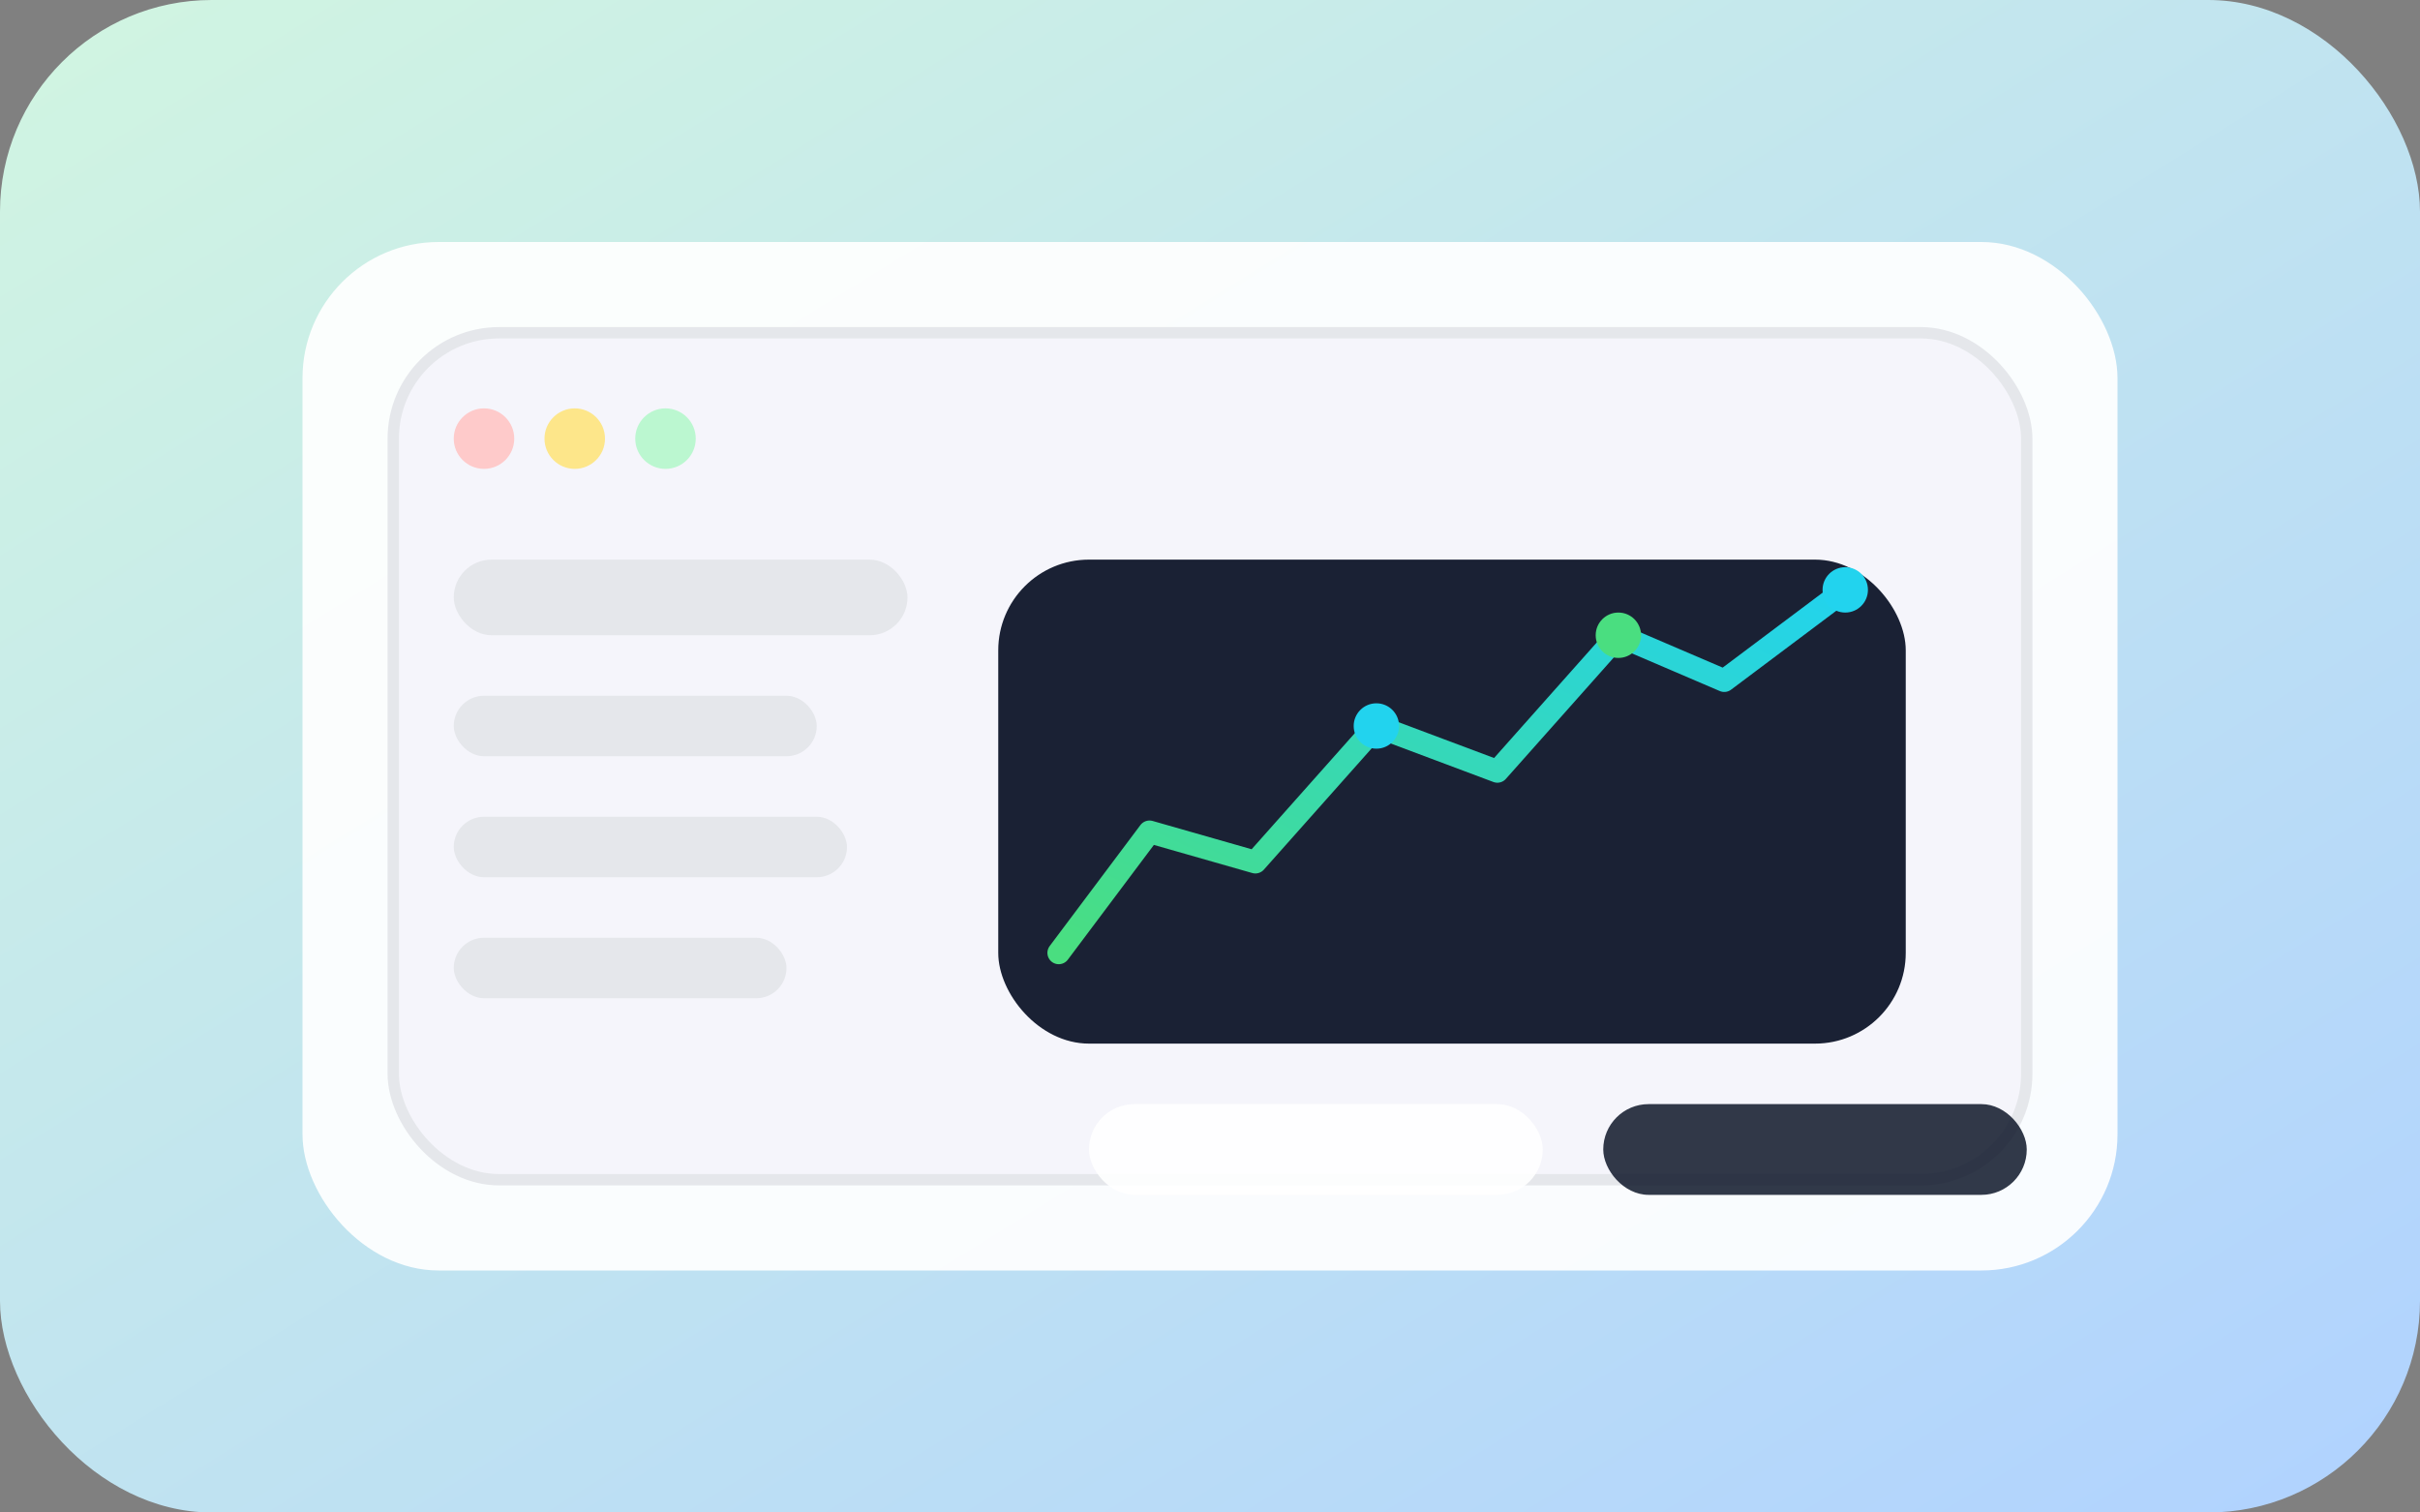 <svg width="320" height="200" viewBox="0 0 320 200" xmlns="http://www.w3.org/2000/svg">
  <rect x="0" y="0" width="320" height="200" fill="#808080" stroke="none"/>
  <defs>
    <linearGradient id="pe-grad-bg" x1="0" y1="0" x2="1" y2="1">
      <stop offset="0%" stop-color="#d1f5e1"/>
      <stop offset="100%" stop-color="#b0d2ff"/>
    </linearGradient>
    <linearGradient id="pe-grad-chart" x1="0" y1="1" x2="1" y2="0">
      <stop offset="0%" stop-color="#4ade80"/>
      <stop offset="100%" stop-color="#22d3ee"/>
    </linearGradient>
  </defs>
  <rect width="320" height="200" rx="28" fill="url(#pe-grad-bg)" />

  <!-- layered app window -->
  <rect x="40" y="32" width="240" height="136" rx="18" fill="#ffffff" opacity="0.92"/>
  <rect x="52" y="44" width="216" height="112" rx="14" fill="#f5f5fb" stroke="#e5e7eb" stroke-width="1.5"/>

  <!-- header pills -->
  <circle cx="64" cy="58" r="4" fill="#fecaca"/>
  <circle cx="76" cy="58" r="4" fill="#fde68a"/>
  <circle cx="88" cy="58" r="4" fill="#bbf7d0"/>

  <!-- left sidebar blocks -->
  <rect x="60" y="74" width="60" height="10" rx="5" fill="#e5e7eb"/>
  <rect x="60" y="92" width="48" height="8" rx="4" fill="#e5e7eb"/>
  <rect x="60" y="108" width="52" height="8" rx="4" fill="#e5e7eb"/>
  <rect x="60" y="124" width="44" height="8" rx="4" fill="#e5e7eb"/>

  <!-- main chart area -->
  <rect x="132" y="74" width="120" height="64" rx="12" fill="#0f172a" opacity="0.95"/>
  <polyline
    points="140,126 152,110 166,114 182,96 198,102 214,84 228,90 244,78"
    fill="none"
    stroke="url(#pe-grad-chart)"
    stroke-width="3"
    stroke-linecap="round"
    stroke-linejoin="round"
  />
  <circle cx="182" cy="96" r="3" fill="#22d3ee"/>
  <circle cx="214" cy="84" r="3" fill="#4ade80"/>
  <circle cx="244" cy="78" r="3" fill="#22d3ee"/>

  <!-- metric cards -->
  <rect x="144" y="146" width="60" height="12" rx="6" fill="#ffffff" opacity="0.9"/>
  <rect x="212" y="146" width="56" height="12" rx="6" fill="#0f172a" opacity="0.85"/>
</svg>

